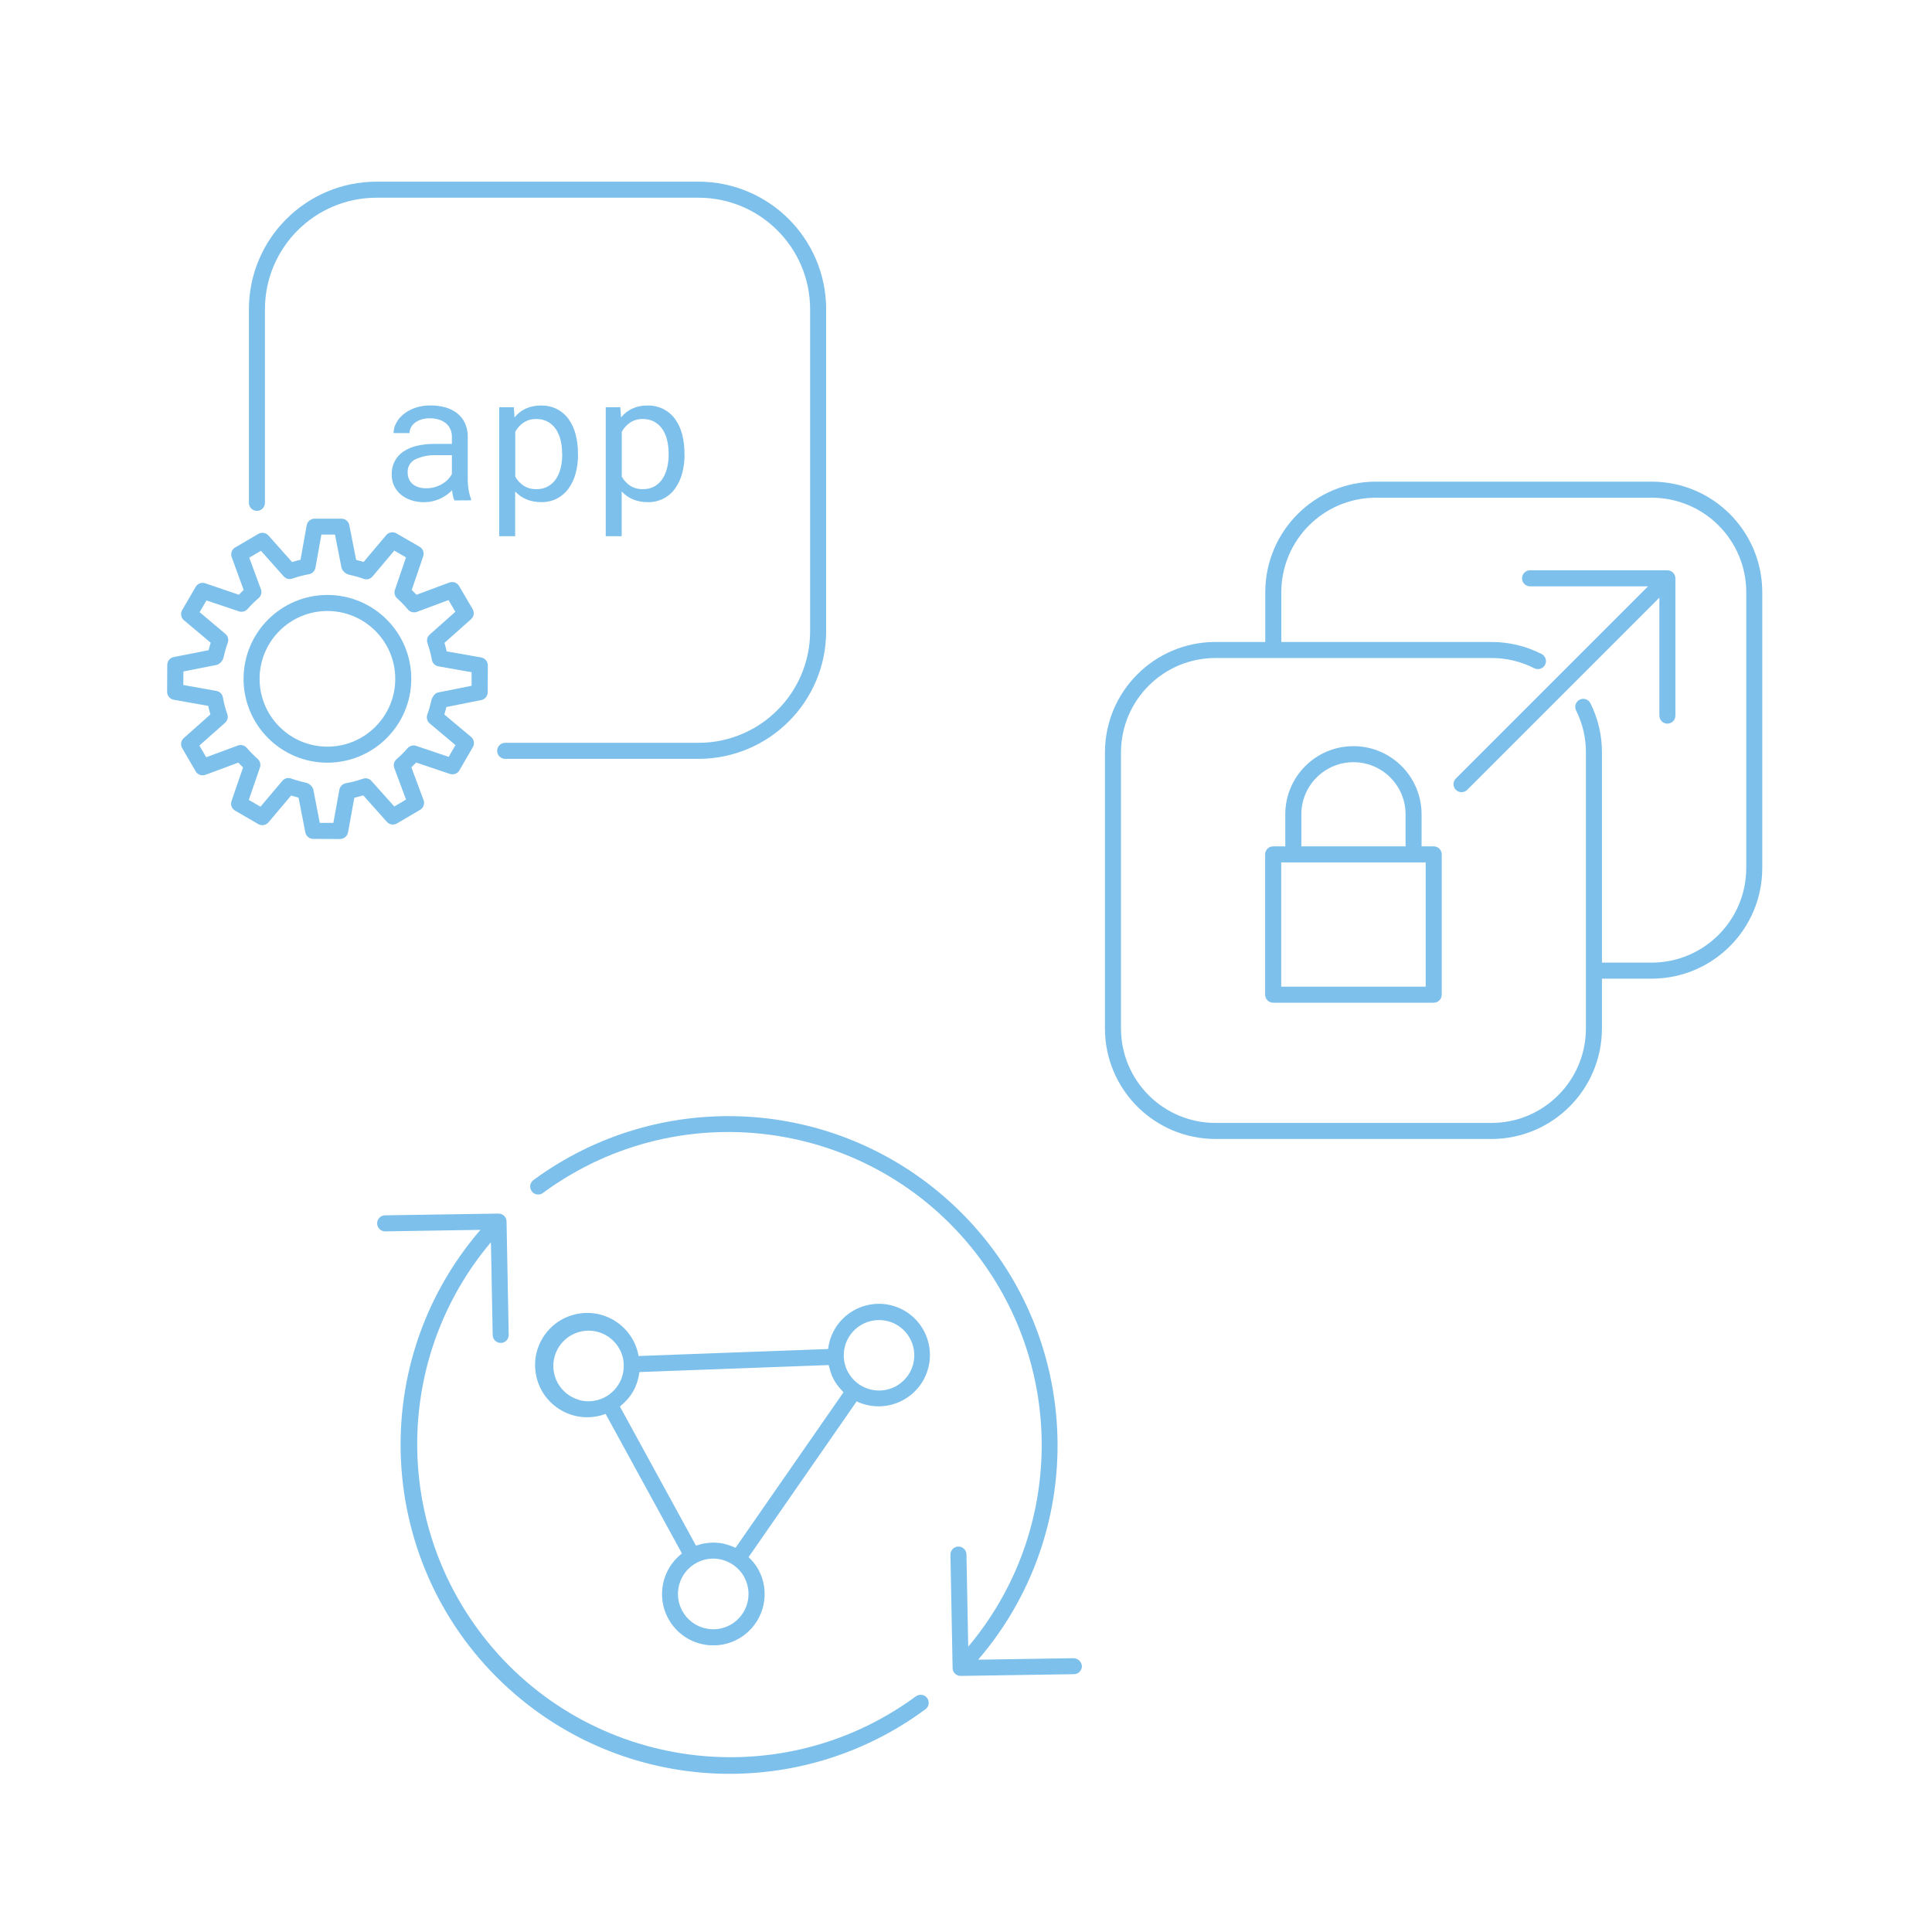 <svg xml:space="preserve" style="enable-background:new 0 0 600 600;" viewBox="0 0 600 600" y="0px" x="0px" xmlns:xlink="http://www.w3.org/1999/xlink" xmlns="http://www.w3.org/2000/svg" id="Layer_1" version="1.1">
<style type="text/css">
	.st0{fill:#7CC0EB;}
</style>
<g id="app-gear_00000078035758754876969450000001817752460914443933_">
	<g id="b3192750-7582-4e17-8e35-ccc801cd058b_00000176032094250416329230000002099589099464648851_">
		<path d="M141.13,155.41c-0.22-0.44-0.38-0.92-0.47-1.4c-0.12-0.58-0.2-1.16-0.25-1.75c-0.52,0.52-1.08,0.99-1.67,1.42
			c-0.64,0.46-1.32,0.85-2.04,1.18c-0.76,0.35-1.55,0.62-2.37,0.8c-0.88,0.2-1.77,0.3-2.67,0.29c-1.41,0.02-2.82-0.21-4.16-0.67
			c-1.16-0.4-2.23-1.01-3.16-1.81c-0.85-0.75-1.53-1.67-1.99-2.7c-0.48-1.06-0.72-2.22-0.71-3.38c-0.03-1.45,0.29-2.88,0.95-4.17
			c0.64-1.2,1.56-2.23,2.69-2.99c1.27-0.85,2.69-1.45,4.18-1.78c1.8-0.41,3.63-0.61,5.48-0.59h5.4v-2.27
			c0.01-0.81-0.16-1.62-0.5-2.36c-0.32-0.69-0.78-1.29-1.36-1.78c-0.64-0.52-1.37-0.9-2.16-1.14c-0.92-0.28-1.88-0.42-2.85-0.4
			c-0.89-0.01-1.78,0.11-2.63,0.37c-0.71,0.22-1.37,0.55-1.97,1c-0.52,0.39-0.94,0.89-1.24,1.46c-0.29,0.54-0.44,1.14-0.44,1.75
			h-4.98c0.03-1.08,0.31-2.15,0.82-3.1c0.56-1.06,1.34-1.99,2.27-2.74c1.08-0.87,2.3-1.54,3.61-1.99c1.55-0.52,3.19-0.77,4.82-0.75
			c1.55-0.01,3.09,0.19,4.58,0.6c1.32,0.36,2.57,0.98,3.65,1.82c1.03,0.81,1.86,1.85,2.42,3.04c0.61,1.33,0.91,2.79,0.88,4.25v13.44
			c0.01,1.03,0.1,2.05,0.27,3.07c0.15,0.96,0.4,1.91,0.75,2.82v0.43L141.13,155.41z M132.39,151.64c0.91,0.01,1.83-0.12,2.7-0.38
			c0.8-0.24,1.57-0.57,2.29-1c0.65-0.39,1.25-0.86,1.78-1.41c0.47-0.49,0.87-1.04,1.18-1.64v-5.85h-4.6
			c-2.32-0.12-4.63,0.32-6.74,1.28c-1.54,0.74-2.48,2.33-2.4,4.04c-0.01,0.68,0.11,1.36,0.36,1.99c0.23,0.6,0.61,1.14,1.09,1.57
			c0.53,0.46,1.15,0.81,1.82,1.03C130.67,151.54,131.52,151.66,132.39,151.64z" class="st0"></path>
		<path d="M179.51,141.26c0.01,1.95-0.24,3.9-0.75,5.79c-0.44,1.68-1.19,3.26-2.19,4.67c-0.94,1.29-2.16,2.36-3.57,3.1
			c-1.5,0.77-3.17,1.15-4.85,1.12c-1.6,0.03-3.19-0.26-4.67-0.86c-1.33-0.55-2.52-1.39-3.49-2.46v13.91h-4.95v-40.06h4.52l0.24,3.16
			c0.93-1.17,2.13-2.11,3.49-2.74c1.5-0.66,3.12-0.98,4.75-0.95c1.7-0.03,3.39,0.34,4.92,1.1c1.42,0.72,2.64,1.77,3.58,3.05
			c1.01,1.41,1.75,2.99,2.19,4.67c0.52,1.95,0.77,3.96,0.75,5.97L179.51,141.26z M174.56,140.7c0.01-1.36-0.15-2.71-0.47-4.03
			c-0.28-1.2-0.77-2.34-1.44-3.37c-0.64-0.95-1.49-1.74-2.49-2.31c-1.1-0.6-2.34-0.89-3.58-0.86c-1.41-0.05-2.8,0.34-3.98,1.11
			c-1.07,0.73-1.96,1.71-2.58,2.85v13.94c0.63,1.12,1.51,2.08,2.57,2.8c1.22,0.76,2.63,1.14,4.06,1.08
			c1.24,0.03,2.47-0.27,3.56-0.87c1-0.57,1.86-1.37,2.49-2.34c0.67-1.04,1.15-2.19,1.43-3.4c0.32-1.32,0.47-2.68,0.47-4.04
			L174.56,140.7z" class="st0"></path>
		<path d="M212.59,141.26c0.01,1.95-0.24,3.9-0.75,5.79c-0.44,1.68-1.19,3.26-2.19,4.67c-1.93,2.72-5.09,4.3-8.42,4.22
			c-1.6,0.03-3.19-0.26-4.67-0.86c-1.33-0.55-2.52-1.39-3.49-2.46v13.91h-4.95v-40.06h4.52l0.24,3.16c0.93-1.17,2.13-2.11,3.49-2.74
			c1.5-0.66,3.12-0.98,4.75-0.95c1.7-0.03,3.39,0.34,4.92,1.1c1.42,0.72,2.64,1.77,3.58,3.05c1.01,1.41,1.75,2.99,2.19,4.67
			c0.52,1.95,0.77,3.96,0.75,5.97L212.59,141.26z M207.64,140.7c0.01-1.36-0.15-2.71-0.47-4.03c-0.28-1.2-0.77-2.34-1.44-3.37
			c-0.64-0.95-1.49-1.74-2.49-2.31c-1.1-0.6-2.34-0.89-3.58-0.86c-1.41-0.05-2.8,0.34-3.98,1.11c-1.07,0.73-1.96,1.71-2.58,2.85
			v13.94c0.63,1.12,1.51,2.08,2.57,2.8c1.22,0.76,2.63,1.14,4.06,1.08c1.24,0.03,2.47-0.27,3.56-0.87c0.99-0.58,1.83-1.38,2.46-2.34
			c0.67-1.04,1.15-2.19,1.43-3.4c0.32-1.32,0.47-2.68,0.47-4.04L207.64,140.7z" class="st0"></path>
		<g id="b70fa9cd-67cc-4377-a706-d1979a7f1a5c_00000157280264406832850900000009276281751846861724_">
			<path d="M216.96,235.67h-60.07c-1.37,0-2.49-1.11-2.49-2.49s1.11-2.49,2.49-2.49h60.07
				c19.12-0.02,34.61-15.51,34.63-34.63V96.03c-0.02-19.12-15.51-34.61-34.63-34.63H116.91C97.79,61.42,82.3,76.91,82.28,96.03
				v60.13c0,1.37-1.11,2.49-2.49,2.49c-1.37,0-2.49-1.11-2.49-2.49V96.03c0.03-21.86,17.74-39.58,39.61-39.61h100.05
				c21.86,0.03,39.58,17.74,39.61,39.61v100.03C256.54,217.92,238.82,235.64,216.96,235.67z" class="st0"></path>
		</g>
		<path d="M105.6,260.56L105.6,260.56l-8.34-0.04c-1.18,0-2.19-0.84-2.43-1.99l-2.11-10.82
			c-0.77-0.19-1.54-0.4-2.32-0.64l-7.03,8.32c-0.78,0.92-2.11,1.15-3.15,0.54l-7.21-4.18c-1.03-0.6-1.5-1.84-1.11-2.96l3.59-10.46
			c-0.5-0.5-1-1-1.49-1.49l-10.21,3.79c-1.13,0.42-2.41-0.03-3.02-1.08l-4.19-7.22c-0.6-1.02-0.39-2.33,0.5-3.12l8.27-7.34
			c-0.26-0.87-0.5-1.76-0.69-2.65l-10.71-1.91c-1.2-0.21-2.07-1.27-2.05-2.49l0.05-8.33c0-1.18,0.84-2.19,1.99-2.43l10.85-2.14
			c0.19-0.77,0.41-1.54,0.65-2.32l-8.31-6.98c-0.92-0.78-1.15-2.11-0.55-3.15l4.2-7.22c0.6-1.02,1.83-1.49,2.95-1.11l10.46,3.56
			c0.5-0.5,1-1,1.49-1.49l-3.72-10.18c-0.42-1.13,0.03-2.4,1.08-3.01l7.21-4.22c1.02-0.6,2.33-0.39,3.12,0.5l7.33,8.24
			c0.87-0.26,1.74-0.5,2.63-0.7l1.92-10.71c0.21-1.18,1.25-2.05,2.45-2.05l0,0h8.35c1.18,0,2.2,0.83,2.43,1.99l2.13,10.82
			c0.77,0.18,1.54,0.39,2.32,0.63l7.02-8.33c0.78-0.92,2.1-1.15,3.15-0.55l7.22,4.16c1.03,0.6,1.5,1.84,1.11,2.96l-3.56,10.46
			c0.5,0.5,1,1,1.49,1.49l10.2-3.8c1.13-0.42,2.41,0.03,3.02,1.08l4.21,7.19c0.6,1.03,0.39,2.33-0.5,3.12l-8.26,7.35
			c0.26,0.87,0.5,1.75,0.7,2.64l10.71,1.89c1.19,0.21,2.06,1.25,2.06,2.46l-0.04,8.34c0,1.18-0.84,2.19-1.99,2.43l-10.84,2.16
			c-0.18,0.77-0.4,1.54-0.64,2.32l8.32,6.97c0.92,0.78,1.16,2.11,0.55,3.15l-4.18,7.22c-0.59,1.03-1.82,1.49-2.95,1.12l-10.48-3.54
			c-0.5,0.5-1,1-1.49,1.49l3.79,10.18c0.42,1.13-0.03,2.41-1.08,3.02l-7.2,4.23c-1.02,0.6-2.33,0.39-3.12-0.5l-7.34-8.23
			c-0.91,0.28-1.83,0.52-2.77,0.74l-1.94,10.7C107.88,259.67,106.83,260.57,105.6,260.56z M99.31,255.55h4.22l1.87-10.31
			c0.19-1.01,0.98-1.8,1.99-1.99c1.8-0.32,3.57-0.79,5.29-1.4c0.95-0.34,2.02-0.07,2.69,0.69l7.08,7.92l3.65-2.14l-3.65-9.81
			c-0.36-0.98-0.08-2.07,0.71-2.75c1.22-1.05,2.36-2.19,3.42-3.4c0.66-0.76,1.72-1.05,2.68-0.72l10.09,3.41l2.11-3.65l-8.01-6.73
			c-0.8-0.67-1.1-1.77-0.75-2.75c0.51-1.4,0.92-2.84,1.23-4.3c0.2-1,1.09-2.37,2.07-2.56l10.46-2.09v-4.21l-10.31-1.82
			c-1.02-0.18-1.82-0.97-2.02-1.99c-0.32-1.76-0.77-3.49-1.37-5.18c-0.34-0.95-0.07-2.02,0.69-2.69l7.97-7.09l-2.13-3.63l-9.82,3.66
			c-0.98,0.36-2.08,0.08-2.76-0.71c-1.03-1.23-2.14-2.38-3.34-3.45c-0.76-0.66-1.05-1.72-0.72-2.68l3.44-10.08l-3.64-2.1l-6.76,8.03
			c-0.67,0.79-1.76,1.09-2.74,0.74c-1.41-0.51-2.85-0.92-4.32-1.23c-1.14-0.22-2.09-1-2.54-2.07l-2.06-10.46h-4.22l-1.85,10.32
			c-0.19,1.01-0.98,1.8-1.99,1.99c-1.76,0.32-3.49,0.78-5.17,1.37c-0.95,0.34-2.02,0.06-2.69-0.69l-7.06-7.94l-3.65,2.13l3.63,9.81
			c0.36,0.98,0.07,2.08-0.72,2.75c-1.22,1.05-2.37,2.18-3.43,3.39c-0.66,0.76-1.72,1.04-2.67,0.72l-10.09-3.39L62,190.12l8,6.74
			c0.8,0.67,1.09,1.77,0.74,2.75c-0.52,1.42-0.94,2.88-1.26,4.36c-0.22,1.12-0.99,2.06-2.06,2.49l-10.46,2.07l-0.03,4.21l10.31,1.84
			c1.02,0.19,1.81,1,1.99,2.02c0.31,1.76,0.76,3.5,1.36,5.18c0.34,0.96,0.06,2.02-0.7,2.69l-7.97,7.07l2.12,3.63l9.83-3.64
			c0.98-0.36,2.08-0.08,2.76,0.72c1.04,1.22,2.17,2.36,3.38,3.42c0.76,0.66,1.04,1.72,0.72,2.68l-3.46,10.07l3.63,2.11l6.78-8.02
			c0.67-0.79,1.76-1.09,2.74-0.74c1.43,0.52,2.89,0.93,4.37,1.25c1.13,0.22,2.07,0.99,2.49,2.06L99.31,255.55z M94.28,245.49
			l-0.04,0.22h0.05L94.28,245.49z M136.6,218.13h-0.24l0.26,0.05L136.6,218.13z M109.1,175.92v0.23l0.05-0.24L109.1,175.92z" class="st0"></path>
		<path d="M101.69,236.86c-14.38,0-26.05-11.66-26.05-26.04c0-14.38,11.66-26.05,26.04-26.05s26.05,11.66,26.05,26.04
			v0.01C127.71,225.19,116.06,236.84,101.69,236.86z M101.69,189.75c-11.63,0-21.07,9.43-21.07,21.06s9.43,21.07,21.06,21.07
			s21.07-9.43,21.07-21.06l0,0C122.74,199.19,113.32,189.77,101.69,189.75z" class="st0"></path>
	</g>
</g>
<g id="security-apps-arrow-lock_00000119814147194071410080000005281778816168754073_">
	<path d="M512.99,149.58h-85.74c-18.93,0.03-34.28,15.37-34.31,34.31v15.48h-15.48c-18.94,0.02-34.29,15.37-34.31,34.31
		v85.73c0.02,18.94,15.37,34.29,34.31,34.31h85.73c18.94-0.02,34.29-15.37,34.31-34.31v-15.48h15.48
		c18.93-0.03,34.28-15.37,34.31-34.31v-85.74C547.26,164.95,531.92,149.61,512.99,149.58z M542.31,269.62
		c-0.03,16.19-13.14,29.3-29.33,29.33H497.5v-65.27c0.02-5.31-1.21-10.55-3.59-15.3c-0.63-1.22-2.12-1.71-3.35-1.08
		c-1.21,0.62-1.7,2.09-1.1,3.32c2.03,4.06,3.08,8.53,3.06,13.06v85.73c-0.02,16.19-13.14,29.31-29.33,29.33h-85.73
		c-16.19-0.02-29.31-13.14-29.33-29.33v-85.73c0.02-16.19,13.14-29.31,29.33-29.33h85.73c4.62-0.01,9.19,1.08,13.3,3.18
		c1.23,0.62,2.72,0.13,3.35-1.09c0.62-1.22,0.13-2.72-1.09-3.34c-4.82-2.46-10.15-3.74-15.56-3.72h-65.27V183.9
		c0.03-16.19,13.14-29.3,29.33-29.33h85.74c16.19,0.03,29.3,13.14,29.33,29.33v85.72H542.31z" class="st0"></path>
	<path d="M518.77,177.3c-0.3-0.13-0.62-0.19-0.95-0.19h-42.64c-1.37,0-2.49,1.11-2.49,2.49s1.11,2.49,2.49,2.49h36.63
		L452.1,241.8c-0.96,0.99-0.93,2.56,0.06,3.52c0.96,0.93,2.49,0.93,3.46,0l59.71-59.71v36.63c0,1.37,1.11,2.49,2.49,2.49
		c1.37,0,2.49-1.11,2.49-2.49V179.6c0-0.33-0.07-0.65-0.19-0.95C519.86,178.04,519.38,177.55,518.77,177.3z" class="st0"></path>
	<path d="M445.25,262.85h-3.77v-9.96c0-11.69-9.47-21.16-21.16-21.16s-21.16,9.47-21.16,21.16l0,0v9.96h-3.77
		c-1.37,0-2.49,1.11-2.49,2.49v43.57c0,1.37,1.11,2.49,2.49,2.49h49.86c1.37,0,2.49-1.11,2.49-2.49v-43.57
		C447.74,263.96,446.63,262.85,445.25,262.85z M404.15,252.89c0-8.94,7.24-16.18,16.18-16.18s16.18,7.24,16.18,16.18v9.96h-32.36
		L404.15,252.89L404.15,252.89z M442.76,306.42h-44.87v-38.59h44.87V306.42z" class="st0"></path>
</g>
<g id="network-simple-architecture-automation_00000168094330744462525820000003442579893915402931_">
	<g id="b43ee43f-e252-45f5-b015-05a6f06a0ddf_00000011738333265296705620000004821112505618690195_">
		<path d="M333.47,514.97l-29.69,0.46c36.77-42.84,31.85-107.38-10.99-144.15c-36.04-30.93-88.64-32.97-126.96-4.92
			c-1.17,0.72-1.53,2.26-0.81,3.43s2.26,1.53,3.43,0.81c0.12-0.07,0.23-0.16,0.34-0.25c43.33-31.73,104.19-22.33,135.93,21
			c26.48,36.16,24.82,85.74-4.03,120.05l-0.55-28.66c-0.02-1.36-1.13-2.44-2.49-2.44h-0.04c-1.37,0.02-2.47,1.16-2.44,2.53
			c0,0,0,0,0,0.01l0.67,34.94c-0.07,0.73,0.2,1.45,0.72,1.96l0,0c0.47,0.46,1.1,0.73,1.75,0.73h0.04l35.2-0.54
			c1.37-0.02,2.47-1.15,2.45-2.52c0,0,0,0,0-0.01C335.87,516.07,334.8,515.03,333.47,514.97z" class="st0"></path>
		<path d="M284.29,526.92c-43.33,31.74-104.19,22.33-135.93-21c-26.51-36.2-24.82-85.84,4.1-120.14l0.55,28.84
			c0.03,1.36,1.13,2.44,2.49,2.44h0.04c1.37-0.02,2.47-1.16,2.44-2.53l0,0l-0.67-35.21c-0.01-1.19-0.88-2.2-2.05-2.38
			c-0.24-0.05-0.48-0.07-0.72-0.05l-34.95,0.54c-1.37,0.01-2.48,1.13-2.47,2.51c0.01,1.37,1.13,2.48,2.51,2.47h0.04l29.54-0.47
			c-36.86,42.74-32.09,107.27,10.65,144.13c36.12,31.15,88.99,33.17,127.38,4.87c1.17-0.72,1.53-2.26,0.81-3.43
			s-2.26-1.53-3.43-0.81c-0.12,0.07-0.23,0.16-0.34,0.25L284.29,526.92L284.29,526.92z" class="st0"></path>
		<path d="M277.46,405.56c-8.43-2.48-17.27,2.34-19.75,10.77c-0.25,0.86-0.43,1.73-0.54,2.62l-58.85,2.17
			c-1.56-8.81-9.96-14.69-18.77-13.13s-14.69,9.96-13.13,18.77s9.96,14.69,18.77,13.13c0.99-0.17,1.96-0.44,2.89-0.79l23.71,43.35
			c-6.96,5.38-8.24,15.39-2.86,22.35s15.39,8.24,22.35,2.86c6.21-4.8,8-13.41,4.21-20.29c-0.81-1.41-1.82-2.69-3.02-3.78
			l33.57-48.38c7.95,3.77,17.45,0.37,21.22-7.58c3.77-7.95,0.37-17.45-7.58-21.22C278.96,406.06,278.22,405.78,277.46,405.56
			L277.46,405.56z M179.68,434.7c-5.8-1.72-9.11-7.81-7.39-13.61s7.81-9.11,13.61-7.39c2.76,0.82,5.09,2.69,6.48,5.22
			c0.82,1.49,1.28,3.16,1.32,4.86c0.25,6.04-4.46,11.14-10.5,11.39c-1.19,0.05-2.38-0.1-3.53-0.43L179.68,434.7L179.68,434.7z
			 M226.78,504.64c-5.32,2.91-11.98,0.95-14.89-4.36c-2.91-5.32-0.95-11.98,4.36-14.89c3.64-2.01,8.1-1.76,11.5,0.63l0,0
			c1.4,0.96,2.56,2.25,3.37,3.74C234.02,495.07,232.07,501.72,226.78,504.64z M228.44,480.67c-0.08-0.04-0.17-0.05-0.25-0.09
			c-0.9-0.42-1.83-0.75-2.79-1c-0.19-0.05-0.37-0.11-0.56-0.15c-1-0.22-2.02-0.33-3.04-0.35c-0.1,0-0.2-0.03-0.3-0.03
			c-0.18,0-0.35,0.04-0.53,0.05c-0.54,0.02-1.08,0.06-1.62,0.14c-0.3,0.04-0.6,0.08-0.89,0.13c-0.62,0.13-1.22,0.3-1.82,0.5
			c-0.16,0.05-0.33,0.07-0.5,0.13l-23.62-43.19c0.09-0.07,0.16-0.16,0.25-0.23c0.63-0.51,1.22-1.07,1.77-1.67
			c0.16-0.18,0.33-0.36,0.5-0.56c0.61-0.71,1.15-1.47,1.61-2.28l0,0c0.45-0.82,0.83-1.67,1.13-2.55c0.08-0.23,0.15-0.5,0.22-0.71
			c0.24-0.78,0.42-1.58,0.53-2.39c0-0.11,0.05-0.21,0.07-0.32l58.75-2.17c0.05,0.26,0.14,0.5,0.21,0.77s0.14,0.53,0.21,0.79
			c0.58,2.11,1.65,4.06,3.11,5.69c0.17,0.2,0.36,0.41,0.54,0.6s0.34,0.41,0.54,0.6L228.44,480.67z M283.51,423.94
			c-1.68,5.81-7.76,9.16-13.57,7.47c-2.81-0.81-5.18-2.72-6.58-5.3c-0.82-1.49-1.27-3.15-1.32-4.85l0,0
			c-0.19-6.05,4.55-11.1,10.6-11.3s11.1,4.55,11.3,10.6C283.96,421.71,283.82,422.85,283.51,423.94L283.51,423.94z" class="st0"></path>
	</g>
</g>
</svg>
